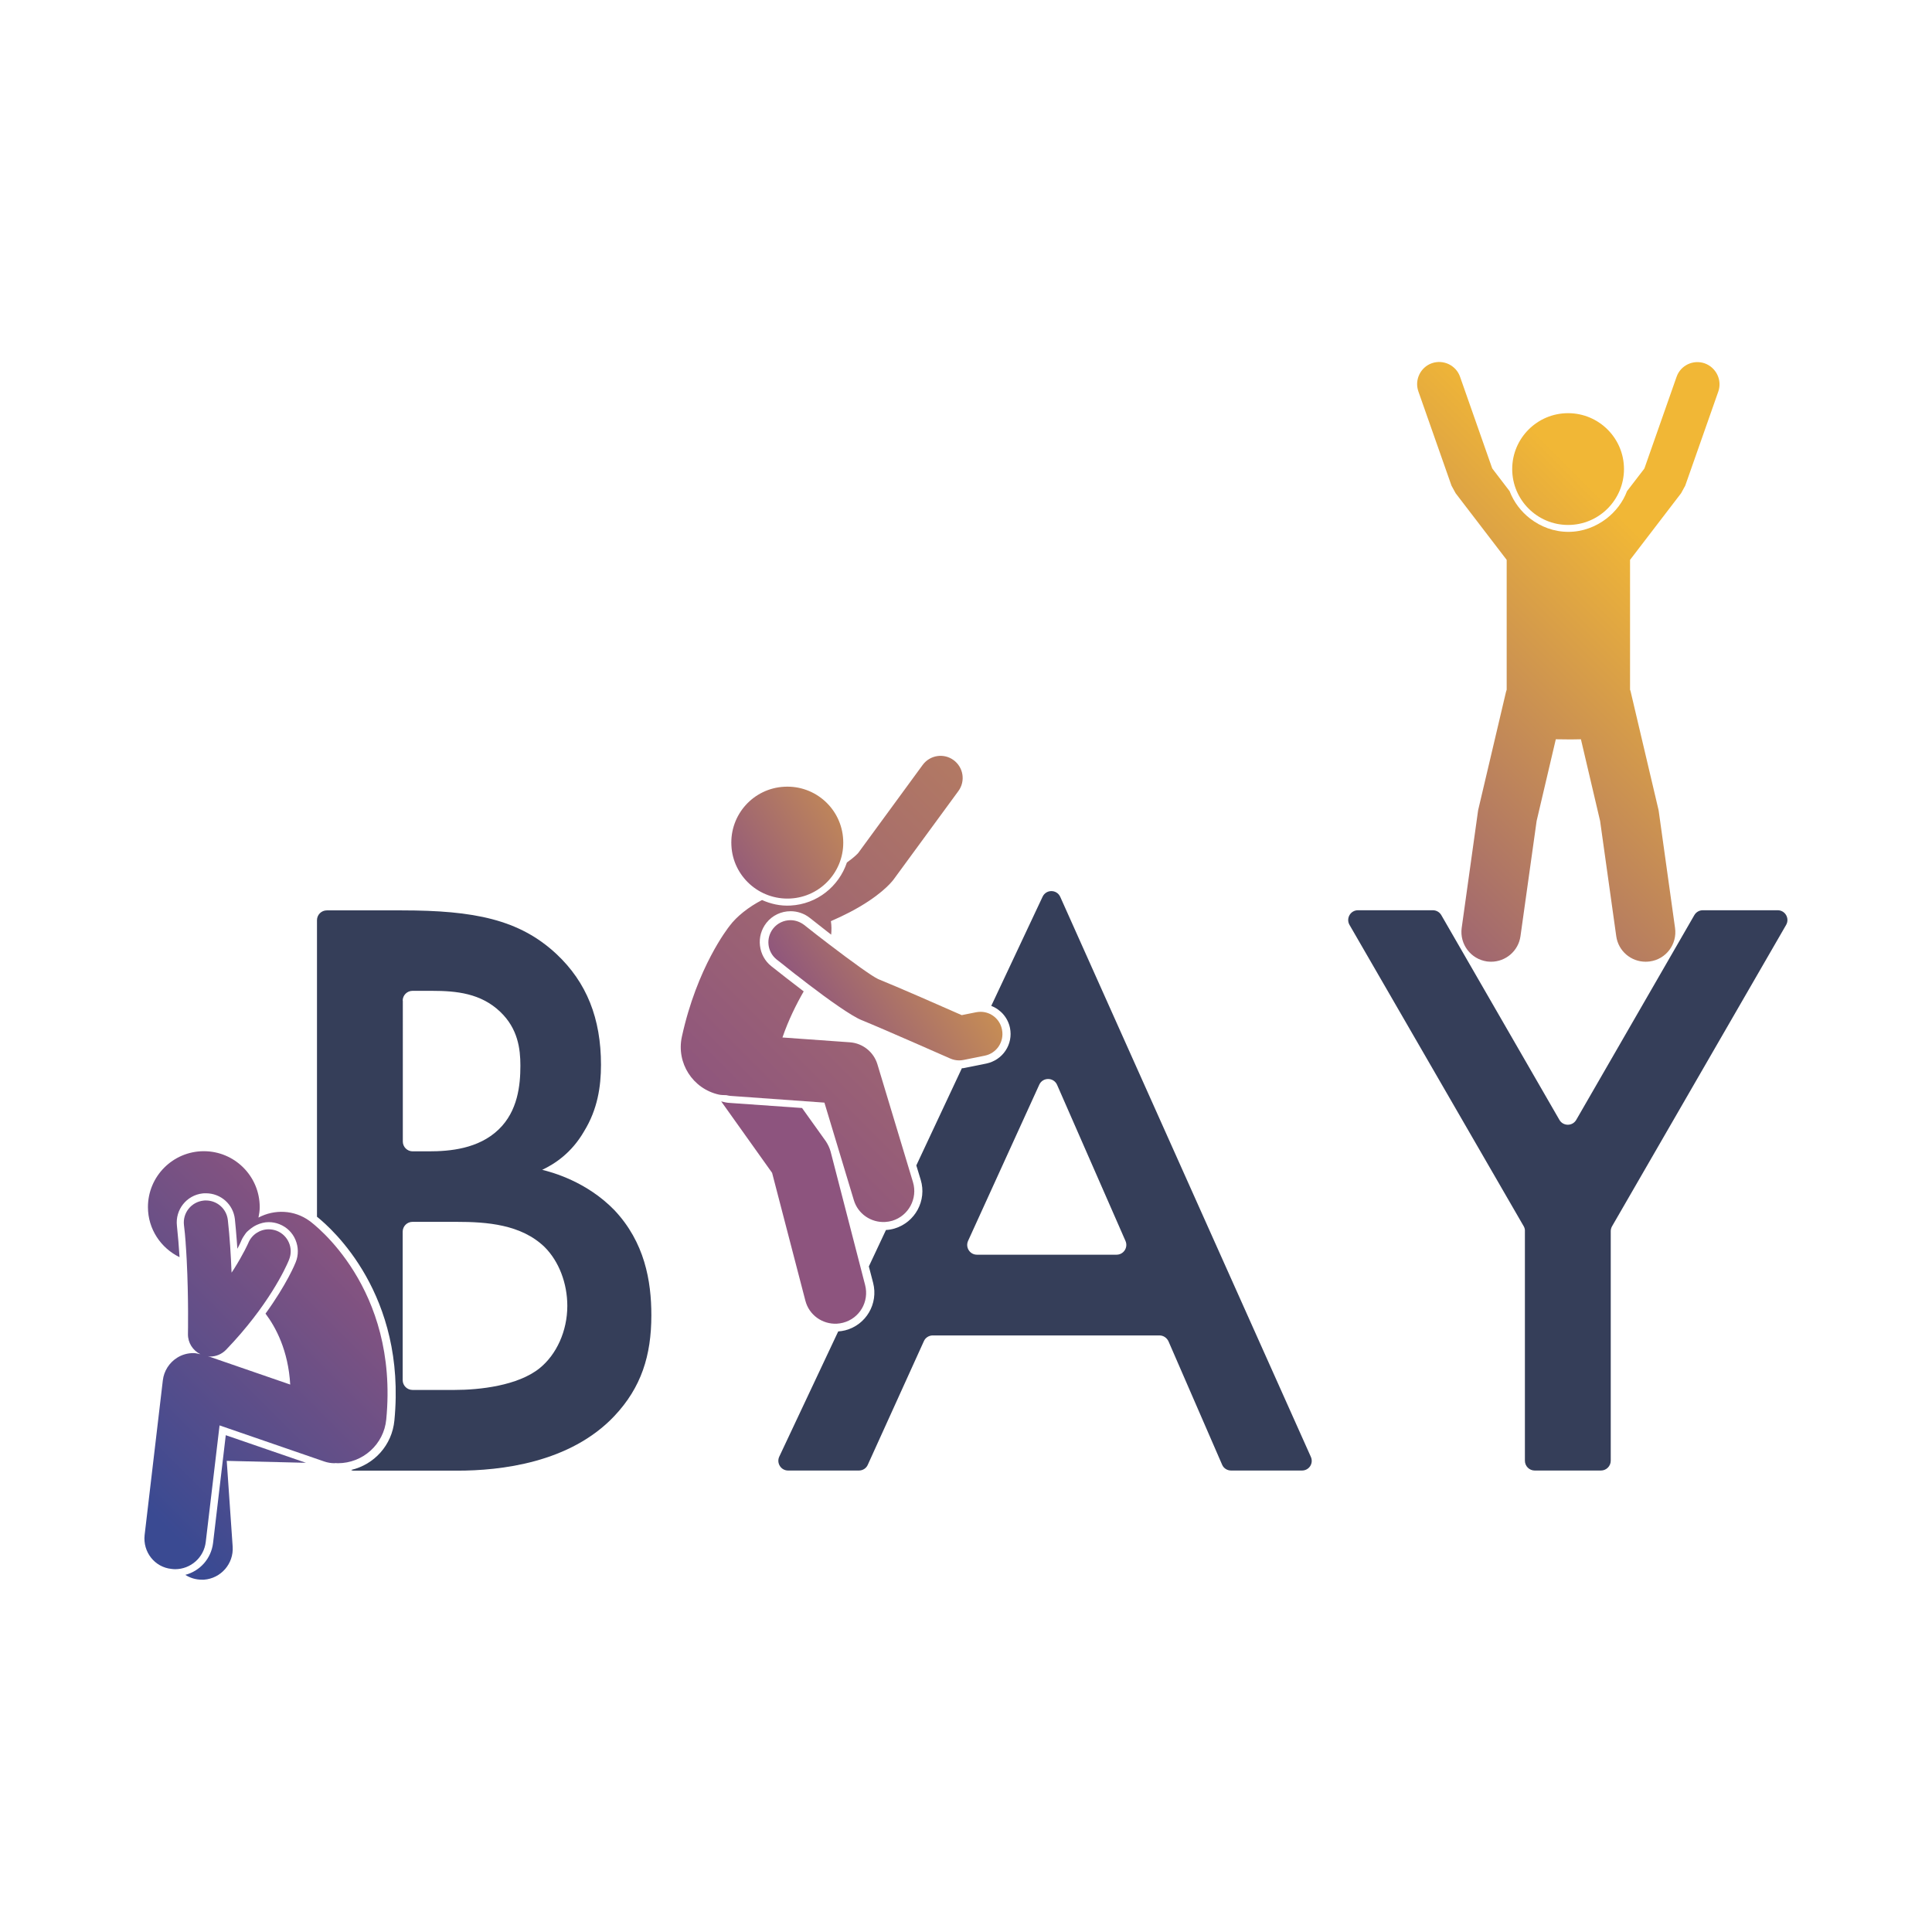 <?xml version="1.0" encoding="utf-8"?>
<!-- Generator: Adobe Illustrator 26.5.0, SVG Export Plug-In . SVG Version: 6.00 Build 0)  -->
<svg version="1.1" id="Layer_1" xmlns="http://www.w3.org/2000/svg" xmlns:xlink="http://www.w3.org/1999/xlink" x="0px" y="0px"
	 viewBox="0 0 1400 1400" style="enable-background:new 0 0 1400 1400;" xml:space="preserve">
<style type="text/css">
	.st0{fill:#353E59;}
	.st1{fill:url(#SVGID_1_);}
	.st2{fill:url(#SVGID_00000152234138564795324810000009004096546889483962_);}
	.st3{fill:#CA5C8D;}
	.st4{fill:url(#SVGID_00000115502337754544206990000014440032570400970112_);}
	.st5{fill:url(#SVGID_00000100373153344095071100000003543763637210165660_);}
	.st6{fill:url(#SVGID_00000007398818709008097000000011292149263976206518_);}
	.st7{fill:url(#SVGID_00000151519162722528003580000014698242691576866473_);}
	.st8{fill:url(#SVGID_00000053529237055523678590000003746229417093149083_);}
	.st9{fill:url(#SVGID_00000135670271240621326720000016045316436812883092_);}
</style>
<path class="st0" d="M445.2,876.9c-20.1-20.7-45-27.4-52.3-29.2c9.1-4.3,21.3-12.2,30.4-28c9.7-15.8,12.2-32.3,12.2-48.1
	c0-33.5-10.3-59.7-32.3-80.3c-26.8-25-59.6-31.6-112-31.6h-54.4c-3.9,0-7.1,3.2-7.1,7.1v214.9c10.8,8.6,64.9,56.4,56.1,147.6
	c-1.7,17.9-14.6,32-31.4,35.9l1.4,0.5h75.6c31,0,81.6-5.5,113.8-39.6c19.5-20.7,26.8-43.8,26.8-73
	C472,928.1,467.1,900.1,445.2,876.9z M291.8,725.1c0-3.9,3.2-7.1,7.1-7.1h14.3c17.6,0,35.3,1.8,49.3,15.2
	c12.8,12.2,14.6,26.8,14.6,39c0,14-1.8,32.9-15.8,46.3c-14.6,14-35.3,15.8-50.5,15.8h-11.8c-3.9,0-7.1-3.2-7.1-7.1V725.1z
	 M391.1,991.4c-15.8,12.8-43.8,15.8-61.5,15.8h-30.7c-3.9,0-7.1-3.2-7.1-7.1V892.5c0-3.9,3.2-7.1,7.1-7.1h31.9
	c21.9,0,46.9,1.8,63.9,18.3c10.3,10.3,16.4,26.2,16.4,42.6C411.1,964.6,403.2,981.6,391.1,991.4z"/>
<g>
	<linearGradient id="SVGID_1_" gradientUnits="userSpaceOnUse" x1="77.981" y1="1064.781" x2="256.296" y2="886.466">
		<stop  offset="0" style="stop-color:#3A4A92"/>
		<stop  offset="1" style="stop-color:#8D547E"/>
	</linearGradient>
	<path class="st1" d="M104.8,1112.3l13.2-112.1c0.8-6.7,4.6-12.7,10.3-16.3c3.6-2.3,7.7-3.4,11.9-3.4c1.7,0,3.3,0.5,5,0.8
		c-5.5-2.7-9.1-8.3-9-14.6c0-0.3,0.5-26.2-0.9-53.5c-0.2-4.3-0.5-8.5-0.8-12.8c0-0.1,0-0.2,0-0.3c-0.3-4.2-0.7-8.4-1.2-12.4
		c-1-8.8,5.3-16.7,14.1-17.7c0.6-0.1,1.2-0.1,1.8-0.1c8.1,0,15,6,15.9,14.2c1.4,12.3,2.2,25.7,2.7,38.1c0.6-0.8,1-1.6,1.6-2.4
		c7.2-11.4,10.4-18.8,10.5-19c2.5-6.2,8.5-10,14.8-10c2,0,4,0.4,5.9,1.1c8.2,3.3,12.2,12.6,8.9,20.8c0,0.1-0.2,0.5-0.4,1
		c-2,4.8-14.5,32.4-45.3,64.4c-3.1,3.2-7.3,4.9-11.5,4.9c-0.6,0-1.1-0.3-1.7-0.3l59.7,20.6c-1.4-24.7-10.5-41.6-17.9-51.4
		c15.3-21.1,21.6-36.4,21.9-37.3c2.1-5.2,2-11-0.2-16.2c-2.2-5.2-6.3-9.2-11.6-11.3c-2.5-1-5.1-1.5-7.8-1.5c-3.1,0-5.9,0.8-8.6,2
		c-2,0.9-3.7,2.1-5.4,3.5c-0.5,0.5-1.1,0.9-1.6,1.4c-0.5,0.5-1,1.1-1.4,1.7c-1,1.4-2,2.9-2.7,4.5c0,0-0.9,2.3-3,6.2
		c-0.1-1.9-0.3-3.7-0.4-5.6l0,0c-0.4-5.6-0.9-11-1.4-15.9c-1.2-10.7-10.2-18.7-21-18.7c-0.8,0-1.6,0-2.4,0.1
		c-11.6,1.3-19.9,11.8-18.6,23.4c0.8,7.3,1.4,15.1,1.9,22.8c-13.5-6.6-22.9-20.3-22.9-36.3c0-22.4,18.2-40.5,40.5-40.5
		c22.4,0,40.5,18.2,40.5,40.5c0,2.6-0.4,5.2-0.9,7.6c11.5-6.1,25.9-5.7,37.1,2.5c2.6,1.9,64.7,48.1,55.5,143.7
		c-1.7,18.2-17.1,31.8-35,31.8c-0.6,0-1.3-0.1-1.9-0.1c-0.2,0-0.4,0.1-0.6,0.1c-2.4,0-4.9-0.4-7.3-1.2l-76-26.2l-10,84.4
		c-1.3,11.4-11,19.8-22.2,19.8c-0.9,0-1.8-0.1-2.6-0.2C112.1,1135.7,103.4,1124.6,104.8,1112.3z"/>
	
		<linearGradient id="SVGID_00000060745111314066585080000017520383544832904363_" gradientUnits="userSpaceOnUse" x1="132.583" y1="1119.383" x2="310.899" y2="941.068">
		<stop  offset="0" style="stop-color:#3A4A92"/>
		<stop  offset="1" style="stop-color:#8D547E"/>
	</linearGradient>
	<path style="fill:url(#SVGID_00000060745111314066585080000017520383544832904363_);" d="M154.4,1118.1l9.2-78.1l58.1,20l-57.4-1.4
		l4.3,62.2c0.8,12.3-8.5,23-20.8,23.9c-0.5,0-1,0-1.6,0c-4.4,0-8.5-1.3-11.9-3.5C144.9,1138.4,153,1129.5,154.4,1118.1z"/>
</g>
<path class="st0" d="M949.9,1055.7L768.3,649.9c-2.5-5.5-10.2-5.6-12.8-0.1l-37.2,79.1c6.8,2.6,12.1,8.6,13.6,16.1
	c1.1,5.7,0,11.5-3.3,16.4c-3.2,4.8-8.2,8.1-13.9,9.3l-15.4,3.1c-0.7,0.2-1.5,0.3-2.3,0.3L664,844.5l3.2,10.5
	c4.5,14.9-4,30.7-18.9,35.2c-2,0.6-4.1,1-6.3,1.1l-12.4,26.4l3.1,11.9c3.9,15.1-5.1,30.5-20.2,34.4c-1.7,0.4-3.4,0.7-5.1,0.8
	l-42.7,90.7c-2.2,4.7,1.2,10.1,6.4,10.1h51.3c2.8,0,5.3-1.6,6.4-4.1l40.7-89.7c1.1-2.5,3.7-4.1,6.4-4.1h164.3c2.8,0,5.3,1.7,6.5,4.2
	l38.9,89.5c1.1,2.6,3.7,4.2,6.5,4.2h51.4C948.6,1065.6,952,1060.4,949.9,1055.7z M809.1,909.2H707.9c-5.1,0-8.5-5.3-6.4-10
	L753.1,786c2.5-5.5,10.4-5.5,12.9,0.1l49.6,113.2C817.6,904,814.2,909.2,809.1,909.2z"/>
<g>
	<path class="st3" d="M631.3,685.2"/>
	
		<linearGradient id="SVGID_00000150078113812058441510000009459160097427791295_" gradientUnits="userSpaceOnUse" x1="558.133" y1="884.53" x2="813.148" y2="719.062">
		<stop  offset="0.331" style="stop-color:#8D547E"/>
		<stop  offset="1" style="stop-color:#F1B736"/>
	</linearGradient>
	<path style="fill:url(#SVGID_00000150078113812058441510000009459160097427791295_);" d="M601.9,834.5c-0.7-2.6-1.9-5.1-3.4-7.4
		l-17.3-24.2l-52.6-3.7c-2.1-0.1-4-0.6-6-1.1l36.9,51.8l24.1,92.6c2.7,10.5,12.4,17.2,22.8,16.7c1.5-0.1,3-0.3,4.5-0.7
		c12-3.1,19.1-15.3,16-27.3L601.9,834.5z"/>
	
		<linearGradient id="SVGID_00000125591905156753114480000018174834272223549886_" gradientUnits="userSpaceOnUse" x1="237.825" y1="1129.096" x2="1127.765" y2="239.156">
		<stop  offset="0.331" style="stop-color:#8D547E"/>
		<stop  offset="1" style="stop-color:#F1B736"/>
	</linearGradient>
	<path style="fill:url(#SVGID_00000125591905156753114480000018174834272223549886_);" d="M635.8,771.2
		c-2.7-8.9-10.6-15.2-19.8-15.9l-49-3.5c4.3-12.6,10.1-24.2,15.4-33.4c-8.5-6.5-16.9-13-23.4-18.2c-4.7-3.7-7.6-9-8.3-15
		c-0.7-5.9,1-11.8,4.7-16.5c4.3-5.4,10.7-8.4,17.5-8.4c5,0,10,1.7,14,4.9c5.2,4.1,10.4,8.2,15.4,12.1c0.3-3.3,0.3-6.5-0.2-9.8
		c4.6-2,9.3-4.2,13.9-6.6c21.4-11.2,29.7-21.2,31.4-23.4l47.1-64.3c5.2-7.1,3.7-17.1-3.5-22.4c-7.1-5.2-17.1-3.7-22.4,3.5
		l-46.7,63.8c0,0-2.4,2.8-8.2,6.9c-5.8,17.3-21.6,30.2-40.9,31.2c-7.4,0.4-14.3-1.2-20.6-4c-9.6,4.9-18.4,11.9-23.4,18.6
		c-1.4,1.8-23.7,30.1-34.7,80.5c-4.1,19,7.9,37.7,26.9,41.9c1.8,0.4,3.6,0.3,5.4,0.4c0.9,0.2,1.7,0.4,2.6,0.5l68.4,4.9l21.3,70.6
		c3,10.1,12.5,16.4,22.6,15.9c1.8-0.1,3.6-0.4,5.3-0.9c11.8-3.6,18.5-16.1,15-27.9L635.8,771.2z"/>
	
		<linearGradient id="SVGID_00000090290430396676994580000005210307277230573467_" gradientUnits="userSpaceOnUse" x1="436.709" y1="697.395" x2="691.725" y2="531.927">
		<stop  offset="0.331" style="stop-color:#8D547E"/>
		<stop  offset="1" style="stop-color:#F1B736"/>
	</linearGradient>
	<path style="fill:url(#SVGID_00000090290430396676994580000005210307277230573467_);" d="M572.6,651.1
		c22.4-1.1,39.6-20.2,38.4-42.6c-1.1-22.4-20.2-39.6-42.6-38.4c-22.4,1.1-39.6,20.2-38.4,42.6C531.1,635,550.2,652.2,572.6,651.1z"
		/>
	
		<linearGradient id="SVGID_00000127761821330218025930000005567444900247932066_" gradientUnits="userSpaceOnUse" x1="505.932" y1="804.079" x2="760.947" y2="638.611">
		<stop  offset="0.331" style="stop-color:#8D547E"/>
		<stop  offset="1" style="stop-color:#F1B736"/>
	</linearGradient>
	<path style="fill:url(#SVGID_00000127761821330218025930000005567444900247932066_);" d="M710.6,733.2c-1,0-2.1,0.1-3.2,0.3
		l-10.5,2.1c-12.6-5.6-47.1-20.7-60.5-26.1c-4.3-1.9-19.5-12.9-35.6-25.2c-6.1-4.6-12.2-9.4-18-14c-3-2.3-6.5-3.5-10-3.5
		c-4.7,0-9.4,2.1-12.5,6c-5.5,6.9-4.4,17,2.5,22.5c1.6,1.3,3.5,2.7,5.5,4.3c0.7,0.5,1.4,1.1,2.1,1.7c1.5,1.2,3.1,2.5,4.8,3.8
		c0.8,0.6,1.6,1.3,2.5,1.9c2.5,1.9,5,3.9,7.6,5.9l0,0c14.9,11.4,31.6,23.3,39,26.3c15.8,6.4,63.7,27.6,64.2,27.8
		c2,0.9,4.3,1.4,6.5,1.4c1,0,2.1-0.1,3.1-0.3l15.4-3.1c8.7-1.7,14.3-10.1,12.6-18.8C724.7,738.5,718,733.2,710.6,733.2z"/>
</g>
<path class="st0" d="M1104.2,888.7L977.9,670.2c-2.7-4.7,0.7-10.6,6.1-10.6h54.3c2.5,0,4.8,1.3,6.1,3.5l85.6,148.4
	c2.7,4.7,9.5,4.7,12.2,0l85.6-148.4c1.3-2.2,3.6-3.5,6.1-3.5h54.3c5.4,0,8.8,5.9,6.1,10.6l-126.2,218.5c-0.6,1.1-0.9,2.3-0.9,3.5
	v166.3c0,3.9-3.2,7.1-7.1,7.1h-48c-3.9,0-7.1-3.2-7.1-7.1V892.2C1105.1,891,1104.8,889.8,1104.2,888.7z"/>
<g>
	
		<linearGradient id="SVGID_00000172426380552348465980000009623055428786894506_" gradientUnits="userSpaceOnUse" x1="874.855" y1="601.295" x2="1138.327" y2="337.823">
		<stop  offset="0" style="stop-color:#8D547E"/>
		<stop  offset="1" style="stop-color:#F1B736"/>
	</linearGradient>
	<path style="fill:url(#SVGID_00000172426380552348465980000009623055428786894506_);" d="M1136.3,380.4c22.4,0,40.5-18.2,40.5-40.5
		c0-22.4-18.2-40.5-40.5-40.5c-22.4,0-40.5,18.2-40.5,40.5C1095.8,362.2,1113.9,380.4,1136.3,380.4z"/>
	
		<linearGradient id="SVGID_00000164512896664564396870000004407926948633152946_" gradientUnits="userSpaceOnUse" x1="935.949" y1="662.39" x2="1199.421" y2="398.917">
		<stop  offset="0" style="stop-color:#8D547E"/>
		<stop  offset="1" style="stop-color:#F1B736"/>
	</linearGradient>
	<path style="fill:url(#SVGID_00000164512896664564396870000004407926948633152946_);" d="M1235.3,263.3c-8.3-2.9-17.5,1.4-20.4,9.8
		l-23.1,65.8c-0.1,0.4-0.3,0.7-0.5,1l-12.3,16c-3,8-8.3,14.8-14.9,19.9c-7.7,5.9-17.2,9.6-27.6,9.6c-10.5,0-20-3.7-27.7-9.6
		c-6.6-5.1-11.8-11.9-14.9-19.9l-12.3-16.1c-0.2-0.3-0.4-0.6-0.5-1l-23.1-65.8c-2.9-8.3-12.1-12.7-20.4-9.8
		c-8.3,2.9-12.7,12.1-9.8,20.4l24,68.3c1,1.8,2,3.6,3,5.5l37,48.3v94.1c-0.2,0.5-0.3,1.1-0.5,1.6l-19.9,84.5c-0.2,0.6-0.3,1.3-0.4,2
		l-11.8,84.5c-1.6,11.8,6.6,22.6,18.3,24.3c1,0.1,2,0.2,3,0.2c10.6,0,19.8-7.8,21.3-18.5l11.7-83.5l13.9-59.2c3,0,7.5,0.1,9.1,0.1
		c1.7,0,6.1,0,9.1-0.1l13.9,59.2l11.7,83.5c1.5,10.8,10.7,18.5,21.3,18.5c1,0,2-0.1,3-0.2c11.8-1.6,20-12.5,18.3-24.3l-11.8-84.5
		c-0.1-0.7-0.2-1.3-0.4-2l-19.9-84.5c-0.1-0.6-0.3-1.1-0.5-1.6v-94.1l37-48.3c1-1.8,2-3.6,3-5.5l24-68.3
		C1248,275.4,1243.6,266.3,1235.3,263.3z"/>
</g>
</svg>
